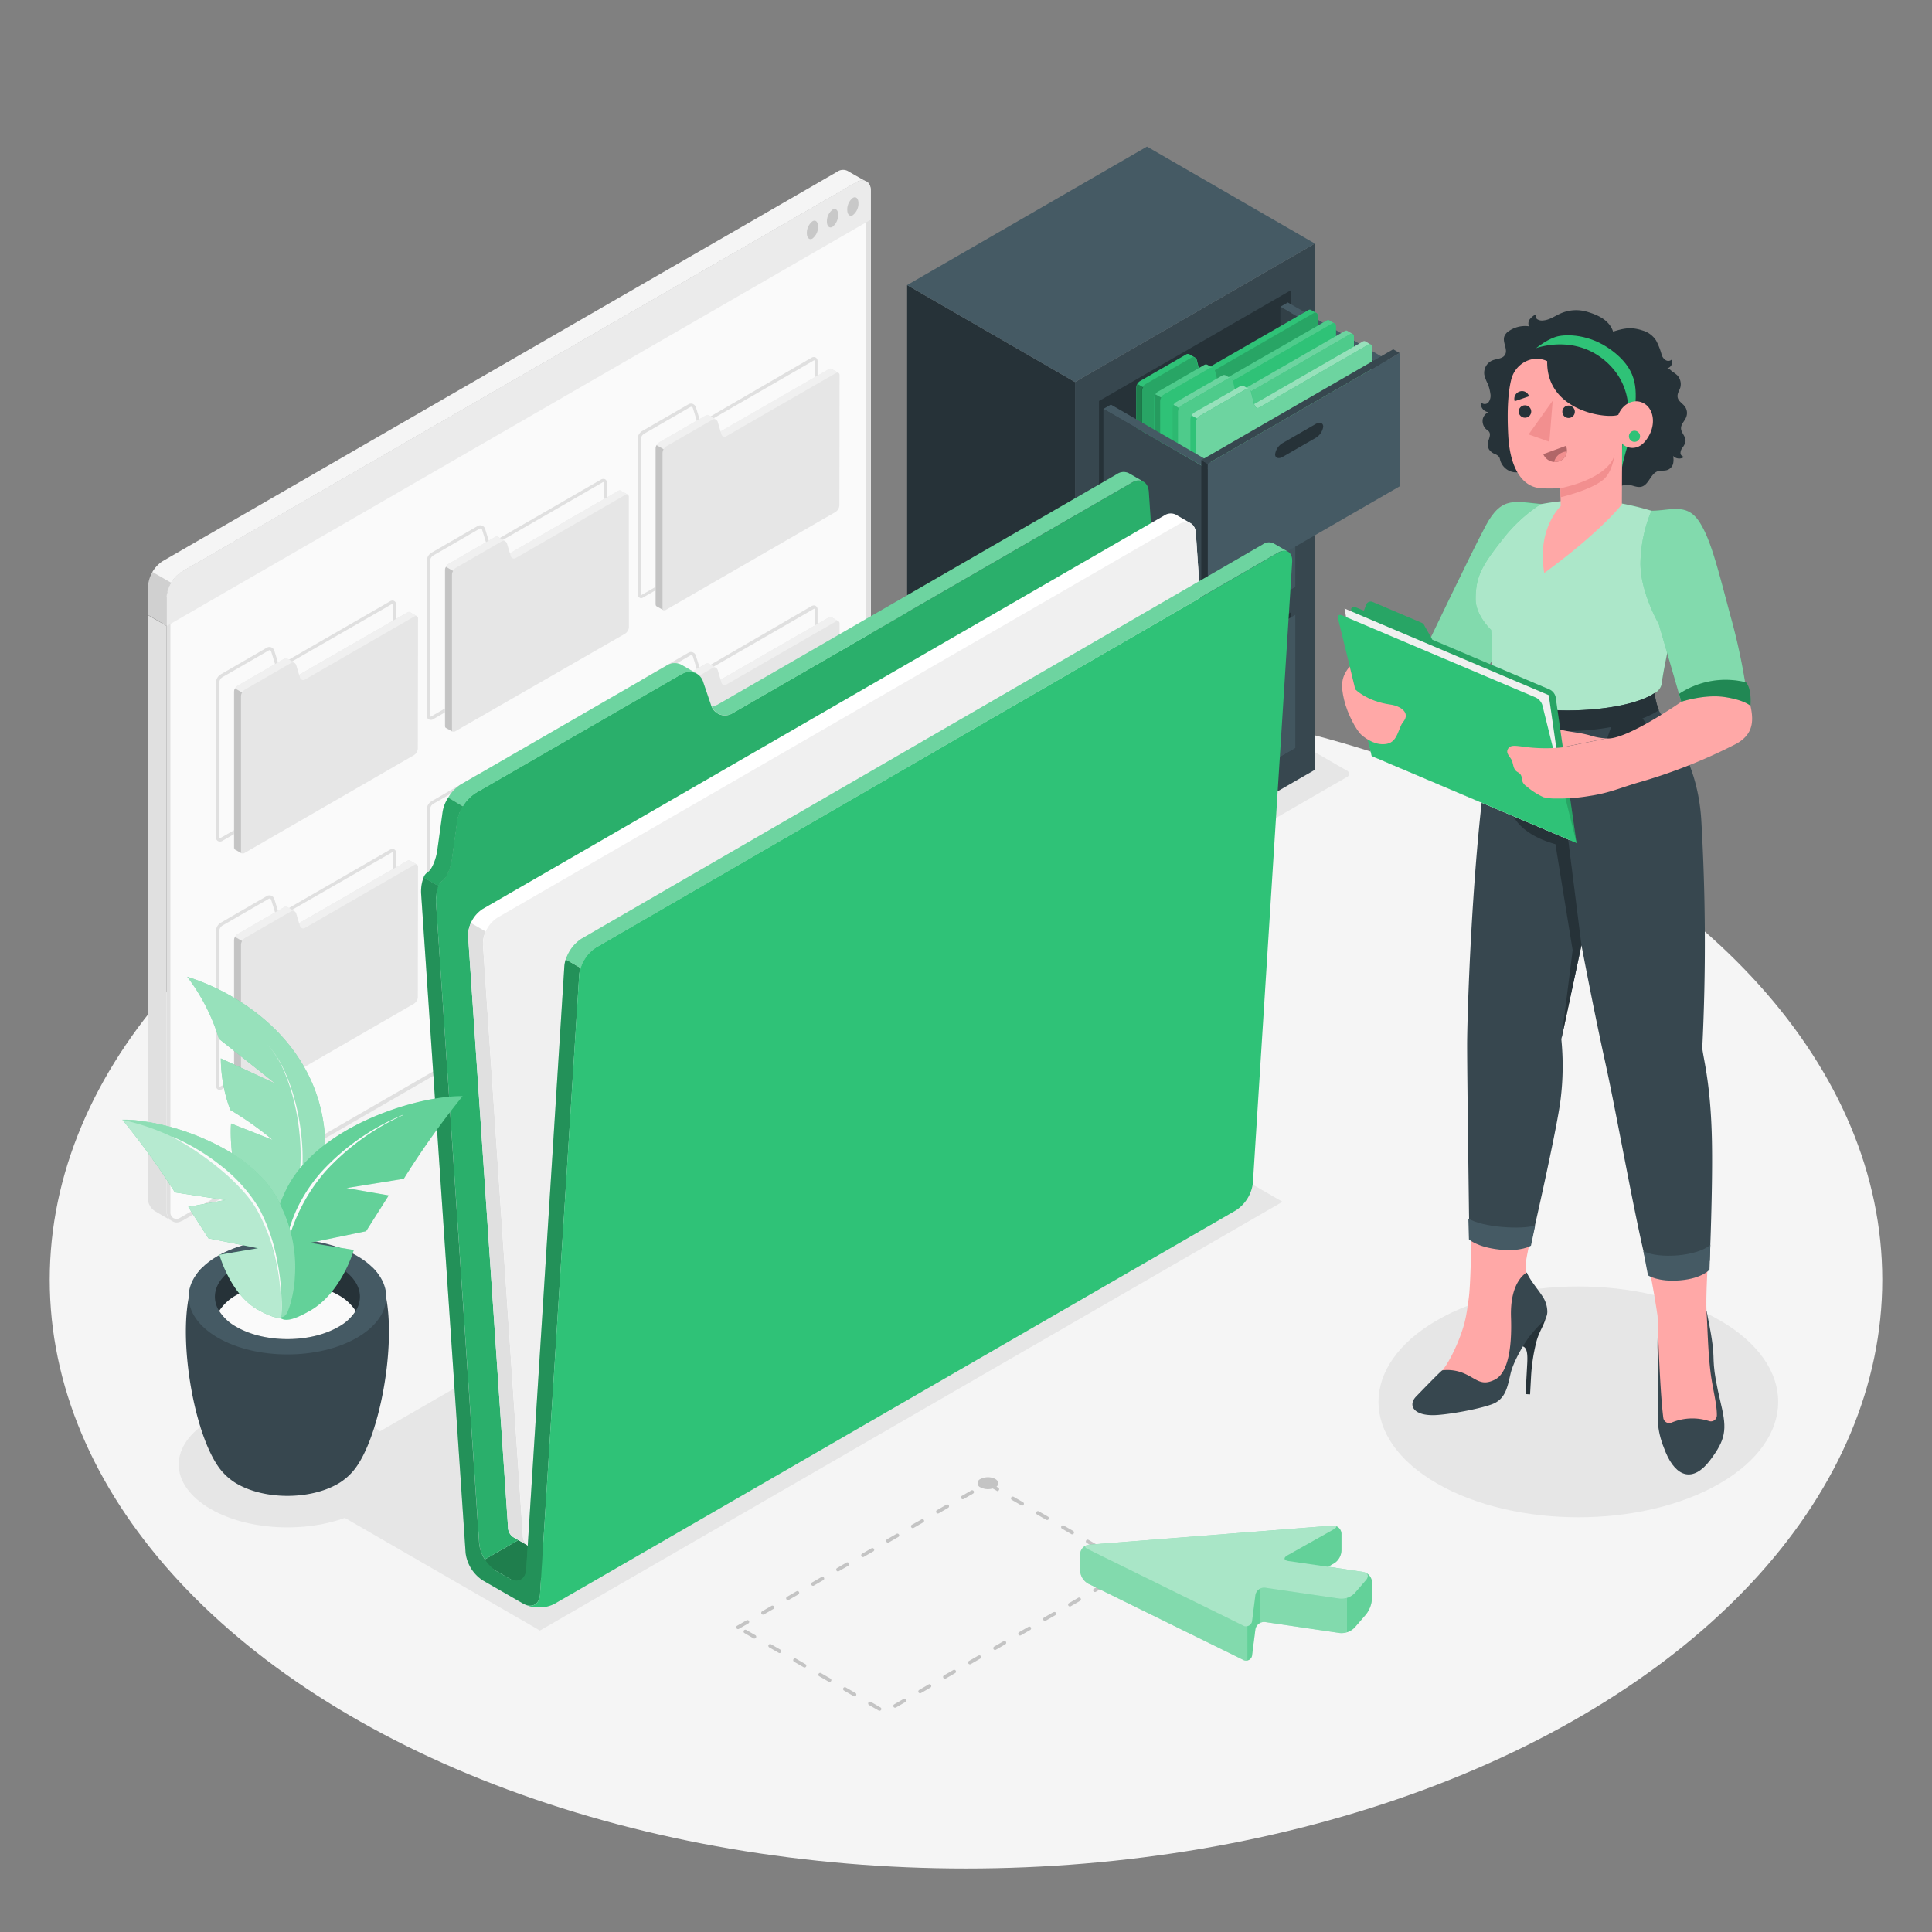 <svg xmlns="http://www.w3.org/2000/svg" viewBox="0 0 500 500"><rect x="0" y="0" width="500" height="500" fill="#808080" stroke="none"/><g id="freepik--Floor--inject-110"><ellipse id="freepik--floor--inject-110" cx="250" cy="331.2" rx="237.13" ry="152.37" style="fill:#f5f5f5"></ellipse></g><g id="freepik--Shadows--inject-110"><path id="freepik--Shadow--inject-110" d="M226.54,210.11l68.79-39.71a3.33,3.33,0,0,1,3,0l50.17,29a.92.92,0,0,1,0,1.74l-68.79,39.71a3.33,3.33,0,0,1-3,0l-50.17-29A.92.92,0,0,1,226.54,210.11Z" style="fill:#e6e6e6"></path><polygon id="freepik--shadow--inject-110" points="139.73 421.98 74.39 384.25 266.57 273.3 331.91 311.02 139.73 421.98" style="fill:#e6e6e6"></polygon><path id="freepik--shadow--inject-110" d="M54.5,367.52c-11,6.35-11,16.63,0,23s28.79,6.34,39.78,0,11-16.62,0-23S65.48,361.18,54.5,367.52Z" style="fill:#e6e6e6"></path><path id="freepik--shadow--inject-110" d="M371.9,341.69c-20.2,11.66-20.2,30.57,0,42.23s53,11.67,73.16,0,20.2-30.57,0-42.23S392.1,330,371.9,341.69Z" style="fill:#e6e6e6"></path></g><g id="freepik--Cabinet--inject-110"><g id="freepik--cabinet--inject-110"><g id="freepik--cabinet--inject-110"><polygon points="278.21 235.06 234.76 209.97 234.76 73.78 278.21 98.87 278.21 235.06" style="fill:#263238"></polygon><polygon points="278.21 98.87 340.29 63.03 340.29 199.22 278.21 235.06 278.21 98.87" style="fill:#37474f"></polygon><polygon points="340.29 63.03 278.21 98.87 234.76 73.78 296.84 37.94 340.29 63.03" style="fill:#455a64"></polygon><polygon points="284.42 187.13 334.08 158.46 334.08 192.98 335.22 193.64 285.56 222.31 284.42 221.65 284.42 187.13" style="fill:#263238"></polygon><polygon points="285.56 187.79 335.22 159.12 335.22 193.64 285.56 222.31 285.56 187.79" style="fill:#455a64"></polygon><g style="opacity:0.05"><polygon points="285.56 187.79 335.22 159.12 335.22 193.64 285.56 222.31 285.56 187.79"></polygon></g><path d="M305,182.41l8.44-4.88c1.1-.63,2-.34,2,.65a4,4,0,0,1-2,2.93L305,186c-1.1.63-2,.34-2-.65A4,4,0,0,1,305,182.41Z" style="fill:#263238"></path><polygon points="284.42 145.46 334.08 116.79 334.08 151.3 335.22 151.96 285.56 180.63 284.42 179.97 284.42 145.46" style="fill:#263238"></polygon><polygon points="285.56 146.12 335.22 117.45 335.22 151.96 285.56 180.63 285.56 146.12" style="fill:#455a64"></polygon><g style="opacity:0.05"><polygon points="285.56 146.12 335.22 117.45 335.22 151.96 285.56 180.63 285.56 146.12"></polygon></g><path d="M305,140.73l8.44-4.88c1.1-.63,2-.34,2,.65a4,4,0,0,1-2,2.94L305,144.31c-1.1.64-2,.35-2-.64A4,4,0,0,1,305,140.73Z" style="fill:#263238"></path><polygon points="284.42 103.78 334.08 75.11 334.08 109.62 284.42 138.29 284.42 103.78" style="fill:#263238"></polygon></g><g id="freepik--Drawer--inject-110"><polygon points="358.91 95.29 331.36 79.39 331.36 109.79 358.91 125.69 358.91 95.29" style="fill:#37474f"></polygon><g style="opacity:0.1"><polygon points="358.91 95.29 331.36 79.39 331.36 109.79 358.91 125.69 358.91 95.29"></polygon></g><polygon points="333.28 78.27 331.36 79.38 358.91 95.29 360.84 94.17 333.28 78.27" style="fill:#455a64"></polygon><path d="M341,81.63a.71.71,0,0,0-.26-.62l-.07,0-1.41-.81h0a.69.69,0,0,0-.68.07L310.55,96.41l-.82-3.3a.91.91,0,0,0-.4-.54h0l-1.46-.85h0a.85.85,0,0,0-.88,0l-11.94,6.89a2.15,2.15,0,0,0-1,1.69v39.81a.69.69,0,0,0,.26.62h0l1.5.87h0a.68.68,0,0,0,.66-.08l43.59-25.17a2.13,2.13,0,0,0,1-1.68Z" style="fill:#2FC277"></path><path d="M341,81.63l0,33.07a2.12,2.12,0,0,1-1,1.68l-43.7,25.23a.57.57,0,0,1-.86-.49V101.17a2,2,0,0,1,.28-1,2.11,2.11,0,0,1,.69-.73l11.94-6.89a.88.88,0,0,1,.87,0l0,0h0a.86.86,0,0,1,.4.53l.82,3.3.13.35a.85.85,0,0,0,1.3.52l28.09-16.21a.73.73,0,0,1,.64-.09l0,0h0A.68.68,0,0,1,341,81.63Z" style="fill:#2FC277"></path><path d="M341,81.63l0,33.07a2.12,2.12,0,0,1-1,1.68l-43.7,25.23a.57.57,0,0,1-.86-.49V101.17a2,2,0,0,1,.28-1,2.11,2.11,0,0,1,.69-.73l11.94-6.89a.88.88,0,0,1,.87,0l0,0h0a.86.86,0,0,1,.4.53l.82,3.3.13.35a.85.85,0,0,0,1.3.52l28.09-16.21a.73.73,0,0,1,.64-.09l0,0h0A.68.68,0,0,1,341,81.63Z" style="opacity:0.15"></path><path d="M295.88,141.64h0l-1.5-.87a.72.72,0,0,1-.27-.62V100.32a2.05,2.05,0,0,1,.29-.95l1.45.85h0a2,2,0,0,0-.28,1v40A.56.56,0,0,0,295.88,141.64Z" style="opacity:0.35"></path><path d="M345.72,84.36a.71.71,0,0,0-.26-.62l-.07,0L344,82.88h0a.69.69,0,0,0-.68.07L315.23,99.13l-.82-3.29a.91.91,0,0,0-.4-.54h0l-1.46-.85h0a.86.86,0,0,0-.89,0l-11.94,6.89a2.16,2.16,0,0,0-1,1.68v39.82a.66.66,0,0,0,.27.61h0l1.5.88h0a.74.74,0,0,0,.66-.08l43.59-25.17a2.16,2.16,0,0,0,1-1.68Z" style="fill:#2FC277"></path><path d="M314,95.29a.85.85,0,0,0-.87,0l-11.94,6.89a2,2,0,0,0-.69.72L299,102.1a1.93,1.93,0,0,1,.68-.73l11.94-6.89a.86.86,0,0,1,.89,0h0Z" style="fill:#fff;opacity:0.15"></path><path d="M345.39,83.7a.74.74,0,0,0-.64.1L316.66,100a.85.85,0,0,1-1.3-.51l-.13-.36L343.3,83a.85.85,0,0,1,.43-.13.51.51,0,0,1,.25.06h0Z" style="fill:#fff;opacity:0.15"></path><path d="M345.72,84.36l0,33.07a2.16,2.16,0,0,1-1,1.68l-43.7,25.23a.57.57,0,0,1-.86-.49V103.9a2,2,0,0,1,.28-1,2,2,0,0,1,.69-.73l11.94-6.89a.88.88,0,0,1,.87,0h0a.91.91,0,0,1,.4.54l.82,3.29.13.36a.85.85,0,0,0,1.29.52l28.1-16.21a.72.72,0,0,1,.63-.1l0,0h0A.71.71,0,0,1,345.72,84.36Z" style="fill:#2FC277"></path><path d="M300.56,144.37h0l-1.51-.87a.71.71,0,0,1-.26-.62V103.05a1.91,1.91,0,0,1,.29-1l1.45.84h0a2,2,0,0,0-.28,1v39.94A.56.56,0,0,0,300.56,144.37Z" style="opacity:0.2"></path><path d="M350.4,87.08a.66.66,0,0,0-.27-.61l-.07,0-1.4-.82h0a.68.68,0,0,0-.69.07l-28.06,16.18-.82-3.3a.91.91,0,0,0-.4-.53h0l-1.46-.85h0a.87.87,0,0,0-.89,0L304.4,104.1a2.16,2.16,0,0,0-1,1.68V145.6a.69.69,0,0,0,.26.61h0l1.51.87h0a.68.68,0,0,0,.66-.08l43.59-25.16a2.18,2.18,0,0,0,1-1.69Z" style="fill:#2FC277"></path><path d="M318.67,98a.88.88,0,0,0-.87,0l-11.94,6.89a2.11,2.11,0,0,0-.69.73l-1.45-.85a1.89,1.89,0,0,1,.68-.72l11.94-6.89a.89.89,0,0,1,.89,0h0Z" style="fill:#fff;opacity:0.3"></path><path d="M350.06,86.43a.71.71,0,0,0-.63.09l-28.1,16.21a.84.84,0,0,1-1.29-.52l-.13-.35L348,85.68a.9.9,0,0,1,.43-.14.49.49,0,0,1,.25.07h0Z" style="fill:#fff;opacity:0.3"></path><path d="M350.4,87.08l0,33.08a2.14,2.14,0,0,1-1,1.68l-43.7,25.23a.57.57,0,0,1-.85-.5V106.63a1.93,1.93,0,0,1,.28-1,2.06,2.06,0,0,1,.68-.72l11.94-6.9a.89.89,0,0,1,.88,0h0a.92.92,0,0,1,.41.54l.82,3.29.13.36a.84.84,0,0,0,1.29.51l28.1-16.21a.71.71,0,0,1,.63-.09l0,0h0A.67.67,0,0,1,350.4,87.08Z" style="fill:#2FC277"></path><path d="M350.4,87.08l0,33.08a2.14,2.14,0,0,1-1,1.68l-43.7,25.23a.57.57,0,0,1-.85-.5V106.63a1.93,1.93,0,0,1,.28-1,2.06,2.06,0,0,1,.68-.72l11.94-6.9a.89.89,0,0,1,.88,0h0a.92.92,0,0,1,.41.54l.82,3.29.13.36a.84.84,0,0,0,1.29.51l28.1-16.21a.71.71,0,0,1,.63-.09l0,0h0A.67.67,0,0,1,350.4,87.08Z" style="fill:#fff;opacity:0.15"></path><path d="M305.24,147.1l0,0-1.51-.87a.71.71,0,0,1-.26-.61V105.78a2,2,0,0,1,.29-1l1.45.85h0a2,2,0,0,0-.28,1v39.94A.56.56,0,0,0,305.24,147.1Z" style="opacity:0.05"></path><path d="M355.08,89.81a.66.66,0,0,0-.27-.61l-.07,0-1.4-.82h0a.69.69,0,0,0-.68.07l-28.06,16.19-.82-3.3a.92.92,0,0,0-.41-.54h0l-1.46-.85h0a.86.86,0,0,0-.89,0l-11.94,6.9a2.12,2.12,0,0,0-1,1.68v39.81a.71.71,0,0,0,.26.62h0l1.5.87h0a.7.7,0,0,0,.67-.08l43.58-25.17a2.14,2.14,0,0,0,1-1.68Z" style="fill:#2FC277"></path><path d="M323.34,100.74a.88.88,0,0,0-.87,0l-11.94,6.89a2.09,2.09,0,0,0-.68.73l-1.46-.85a2.11,2.11,0,0,1,.69-.73L321,99.93a.86.86,0,0,1,.89,0h0Z" style="fill:#fff;opacity:0.5"></path><path d="M354.74,89.16a.68.68,0,0,0-.63.09L326,105.46a.84.84,0,0,1-1.29-.52l-.13-.35L352.65,88.4a.85.85,0,0,1,.43-.13.49.49,0,0,1,.25.06h0Z" style="fill:#fff;opacity:0.5"></path><path d="M355.08,89.81v33.07a2.15,2.15,0,0,1-1,1.69l-43.7,25.22a.57.57,0,0,1-.86-.49v-40a1.94,1.94,0,0,1,.29-.95,2,2,0,0,1,.68-.72l11.94-6.9a.88.88,0,0,1,.87,0l0,0h0a.87.87,0,0,1,.41.53l.82,3.3.13.35a.84.84,0,0,0,1.29.52l28.1-16.21a.71.71,0,0,1,.63-.09l0,0h0A.69.69,0,0,1,355.08,89.81Z" style="fill:#2FC277"></path><path d="M355.08,89.81v33.07a2.15,2.15,0,0,1-1,1.69l-43.7,25.22a.57.57,0,0,1-.86-.49v-40a1.94,1.94,0,0,1,.29-.95,2,2,0,0,1,.68-.72l11.94-6.9a.88.88,0,0,1,.87,0l0,0h0a.87.87,0,0,1,.41.53l.82,3.3.13.35a.84.84,0,0,0,1.29.52l28.1-16.21a.71.71,0,0,1,.63-.09l0,0h0A.69.69,0,0,1,355.08,89.81Z" style="fill:#fff;opacity:0.3"></path><polygon points="313.11 121.73 285.56 105.83 285.56 136.23 313.11 152.13 313.11 121.73" style="fill:#37474f"></polygon><polygon points="287.49 104.71 285.56 105.82 313.11 121.73 315.04 120.61 287.49 104.71" style="fill:#455a64"></polygon><polygon points="312.56 120.03 362.22 91.36 362.22 125.87 312.56 154.54 312.56 120.03" style="fill:#455a64"></polygon><path d="M332,114.64l8.45-4.88c1.1-.63,2-.34,2,.65a4,4,0,0,1-2,2.94L332,118.22c-1.09.63-2,.34-2-.64A4,4,0,0,1,332,114.64Z" style="fill:#263238"></path><polygon points="312.56 120.03 310.9 119.07 310.9 153.59 312.56 154.54 312.56 120.03" style="fill:#263238"></polygon><polygon points="310.9 119.07 360.56 90.4 362.22 91.36 312.56 120.03 310.9 119.07" style="fill:#37474f"></polygon></g></g></g><g id="freepik--Window--inject-110"><g id="freepik--window--inject-110"><g id="freepik--window--inject-110"><path d="M225.3,49a1.35,1.35,0,0,0-.06-.35.11.11,0,0,0,0-.08,1.15,1.15,0,0,0-.09-.33,1.67,1.67,0,0,0-.22-.49.69.69,0,0,0-.13-.2.76.76,0,0,0-.11-.14,1.18,1.18,0,0,0-.25-.25l0,0a2.07,2.07,0,0,0-.32-.19,2.8,2.8,0,0,0-2.57.33L47,148a8.46,8.46,0,0,0-3.82,6.62V313.7A2.64,2.64,0,0,0,44.5,316a.91.91,0,0,1,.17.09l.2.11a1.17,1.17,0,0,0,.33.11,2,2,0,0,0,.49.07A2.5,2.5,0,0,0,47,316l.1,0h0l3.64-2.1,170.81-98.68a8.44,8.44,0,0,0,3.82-6.62V49.44A3.64,3.64,0,0,0,225.3,49Z" style="fill:#fafafa"></path><path d="M223.2,47.64a1.22,1.22,0,0,1,.5.11l.11.06.06,0,.07.07L224,48l0,0,0,0,.07.12a1,1,0,0,1,.11.23.64.64,0,0,0,0,.07.27.27,0,0,1,0,.11l0,.13,0,.14c0,.05,0,.1,0,.14s0,.26,0,.4V208.57a7.54,7.54,0,0,1-3.36,5.82L50.24,313.06l-3.61,2.09,0,0h0l-.1.06a1.67,1.67,0,0,1-.75.24h-.05a1.17,1.17,0,0,1-.29,0l-.11,0-.13-.07-.14-.08-.08,0a1.68,1.68,0,0,1-.88-1.49V154.63a7.56,7.56,0,0,1,3.36-5.82L222,48a2.56,2.56,0,0,1,1.23-.4m0-.92a3.43,3.43,0,0,0-1.69.51L47,148a8.46,8.46,0,0,0-3.82,6.62V313.7A2.64,2.64,0,0,0,44.5,316a.91.91,0,0,1,.17.09l.2.11a1.17,1.17,0,0,0,.33.11,2,2,0,0,0,.49.07h.05A2.51,2.51,0,0,0,47,316l.1,0h0l3.64-2.1,170.81-98.68a8.44,8.44,0,0,0,3.82-6.62V49.44a3.64,3.64,0,0,0,0-.48,1.35,1.35,0,0,0-.06-.35.11.11,0,0,0,0-.08,1.15,1.15,0,0,0-.09-.33,1.67,1.67,0,0,0-.22-.49.69.69,0,0,0-.13-.2.76.76,0,0,0-.11-.14,1.18,1.18,0,0,0-.25-.25l0,0a2.07,2.07,0,0,0-.32-.19,2.13,2.13,0,0,0-.88-.18Z" style="fill:#e0e0e0"></path><path d="M44.5,316l-.2-.11-4-2.33a4,4,0,0,1-2-3,3.43,3.43,0,0,1,0-.56V159.18L43.13,162v151.8A2.57,2.57,0,0,0,44.48,316Z" style="fill:#e0e0e0"></path><path d="M224.08,46.9a2.8,2.8,0,0,0-2.57.33L47,148a8.46,8.46,0,0,0-3.82,6.62V162l-4.88-2.86v-7.32a8.44,8.44,0,0,1,3.81-6.61L216.63,44.47a2.64,2.64,0,0,1,2.77-.22C220.09,44.66,223.26,46.48,224.08,46.9Z" style="fill:#f5f5f5"></path><path d="M225.32,49.41c0-2.41-1.72-3.39-3.82-2.17L47,148a8.45,8.45,0,0,0-3.82,6.62V162L225.32,56.87Z" style="fill:#ebebeb"></path><path d="M38.24,159.19v-7.34A7.9,7.9,0,0,1,39.41,148l4.87,2.8a7.72,7.72,0,0,0-1.15,3.8V162Z" style="opacity:0.15"></path><g style="opacity:0.15"><path d="M210.27,57.26a3.81,3.81,0,0,0-1.46,3.07c0,1.23.65,1.86,1.46,1.4a3.85,3.85,0,0,0,1.45-3.08C211.72,57.42,211.07,56.79,210.27,57.26Z"></path><path d="M215.49,54.23A3.85,3.85,0,0,0,214,57.31c0,1.23.65,1.86,1.45,1.39a3.81,3.81,0,0,0,1.45-3.07C216.94,54.4,216.29,53.77,215.49,54.23Z"></path><path d="M220.72,51.21a3.8,3.8,0,0,0-1.45,3.07c0,1.24.64,1.86,1.45,1.4a3.83,3.83,0,0,0,1.45-3.07C222.17,51.37,221.52,50.75,220.72,51.21Z"></path></g></g></g><g id="freepik--Folders--inject-110"><path d="M56.9,282.08a1,1,0,0,1-.5-.14,1,1,0,0,1-.5-.87V240.88a2.41,2.41,0,0,1,.34-1.17,2.46,2.46,0,0,1,.84-.88l12-6.94a1.27,1.27,0,0,1,1.29,0,1.4,1.4,0,0,1,.63.8l1,3.24a.48.48,0,0,0,.27.33.52.52,0,0,0,.41-.06l28.27-16.31a1.12,1.12,0,0,1,1-.11l.13.07a1.09,1.09,0,0,1,.47,1V254.5a2.59,2.59,0,0,1-1.19,2.06l-44,25.38A1,1,0,0,1,56.9,282.08Zm12.89-49.54a.51.51,0,0,0-.27.09l-12,6.93a1.76,1.76,0,0,0-.77,1.32v40.19a.16.16,0,0,0,.08.14.18.18,0,0,0,.16,0l44-25.38a1.75,1.75,0,0,0,.76-1.32V220.78a.37.37,0,0,0-.06-.25l-.06,0a.51.51,0,0,0-.22.09L73.1,236.89a1.27,1.27,0,0,1-1.92-.76l-1-3.24a.52.52,0,0,0-.22-.29A.36.36,0,0,0,69.79,232.54Z" style="fill:#e0e0e0"></path><g id="freepik--Folder--inject-110"><path d="M108.19,224.39a.66.66,0,0,0-.27-.61h0l-1.82-1.06h0a.71.71,0,0,0-.69.07l-28,16.13-.75-2.51a.93.93,0,0,0-.41-.54h0l-1.83-1.06h0a.88.88,0,0,0-.9,0l-12,6.94a2.16,2.16,0,0,0-1,1.69v40.07a.69.69,0,0,0,.27.61h0l1.82,1.05h0a.71.71,0,0,0,.66-.08l43.86-25.33a2.16,2.16,0,0,0,1-1.69Z" style="fill:#e6e6e6"></path><path d="M76.24,235.83a.9.9,0,0,0-.88,0l-12,6.94a2,2,0,0,0-.69.73l-1.83-1.06a1.87,1.87,0,0,1,.69-.73l12-6.94a.88.88,0,0,1,.9,0h0Z" style="fill:#f0f0f0"></path><path d="M107.85,223.74a.7.7,0,0,0-.64.09L78.94,240.14a.85.85,0,0,1-1.3-.52l-.22-.72,28-16.13a.85.85,0,0,1,.43-.13.49.49,0,0,1,.25.06h0Z" style="fill:#f0f0f0"></path><path d="M62.51,285.06l.1.1-1.78-1h0v0a.45.45,0,0,1-.17-.19.37.37,0,0,1,0-.11,1,1,0,0,1-.05-.32V243.32c0-.08,0-.16,0-.24s0-.08,0-.13.09-.24.14-.36l.07-.11,1.83,1.06a1.93,1.93,0,0,0-.28,1v40.06a1.09,1.09,0,0,0,0,.18.29.29,0,0,0,0,.09s0,0,0,.05a.33.33,0,0,0,0,.06A.34.34,0,0,0,62.51,285.06Z" style="opacity:0.15"></path></g><path d="M111.45,250.58a1,1,0,0,1-1-1V209.39a2.54,2.54,0,0,1,1.19-2l12-6.94a1.27,1.27,0,0,1,1.3,0,1.31,1.31,0,0,1,.62.8l1,3.24a.47.47,0,0,0,.27.32.5.5,0,0,0,.42-.05l28.27-16.31a1.09,1.09,0,0,1,1-.11l.13.06a1.11,1.11,0,0,1,.46,1V223a2.61,2.61,0,0,1-1.18,2.06l-44,25.38A1,1,0,0,1,111.45,250.58Zm12.89-49.53a.56.56,0,0,0-.27.08l-12,6.94a1.75,1.75,0,0,0-.76,1.32v40.19a.14.14,0,0,0,.08.13.15.15,0,0,0,.16,0l44-25.38a1.73,1.73,0,0,0,.77-1.32V189.29a.39.39,0,0,0-.07-.26l-.05,0a.61.61,0,0,0-.23.08L127.64,205.4a1.28,1.28,0,0,1-1.92-.76l-1-3.24a.56.56,0,0,0-.21-.3A.49.49,0,0,0,124.34,201.05Z" style="fill:#e0e0e0"></path><g id="freepik--folder--inject-110"><path d="M162.74,192.9a.72.72,0,0,0-.27-.62h0l0,0-1.82-1h0a.66.66,0,0,0-.68.07l-28,16.13-.76-2.52a.91.91,0,0,0-.4-.54h0L129,203.29h0a.86.86,0,0,0-.89,0l-12,6.93a2.17,2.17,0,0,0-1,1.7V252a.71.71,0,0,0,.26.62h0l1.82,1h0a.7.7,0,0,0,.67-.08l43.86-25.32a2.16,2.16,0,0,0,1-1.69Z" style="fill:#e6e6e6"></path><path d="M130.79,204.34a.87.87,0,0,0-.88,0l-12,6.93a2.11,2.11,0,0,0-.69.73L115.37,211a2.11,2.11,0,0,1,.69-.73l12-6.93a.86.86,0,0,1,.89,0h0Z" style="fill:#f0f0f0"></path><path d="M162.4,192.24a.74.74,0,0,0-.64.1l-28.27,16.31a.86.86,0,0,1-1.31-.52l-.21-.72,28-16.13a.85.85,0,0,1,.43-.13.51.51,0,0,1,.25.06h0Z" style="fill:#f0f0f0"></path><path d="M117.06,253.56a.48.48,0,0,0,.09.11l-1.77-1h0a.53.53,0,0,1-.17-.19s0-.07,0-.11a1,1,0,0,1,0-.32V211.83c0-.08,0-.16,0-.25l0-.12a2.75,2.75,0,0,1,.15-.36l.06-.12,1.84,1.06a2,2,0,0,0-.29,1v40.06c0,.06,0,.12,0,.17s0,.07,0,.1l0,0s0,0,0,.06A.41.41,0,0,0,117.06,253.56Z" style="opacity:0.15"></path></g><path d="M166,219.09a1,1,0,0,1-.5-.14,1,1,0,0,1-.5-.87V177.9a2.38,2.38,0,0,1,.34-1.17,2.58,2.58,0,0,1,.84-.89l12-6.93a1.25,1.25,0,0,1,1.29,0,1.3,1.3,0,0,1,.63.8l1,3.23a.49.49,0,0,0,.27.33.47.47,0,0,0,.41,0L210,156.87a1.14,1.14,0,0,1,1-.12l.13.07a1.12,1.12,0,0,1,.46,1v33.72a2.58,2.58,0,0,1-1.19,2L166.5,219A1,1,0,0,1,166,219.09Zm12.9-49.53a.56.56,0,0,0-.27.08l-12,6.94a1.66,1.66,0,0,0-.54.57,1.6,1.6,0,0,0-.22.75v40.18a.16.16,0,0,0,.07.14.15.15,0,0,0,.16,0l44-25.38a1.73,1.73,0,0,0,.76-1.32V157.8a.39.39,0,0,0-.06-.26l-.05,0a.89.89,0,0,0-.23.09l-28.27,16.31a1.28,1.28,0,0,1-1.92-.76l-1-3.24a.5.5,0,0,0-.22-.3A.45.45,0,0,0,178.89,169.56Z" style="fill:#e0e0e0"></path><g id="freepik--folder--inject-110"><path d="M217.28,161.41a.69.69,0,0,0-.27-.62h0l-1.82-1.05h0a.68.68,0,0,0-.69.07l-28,16.12-.75-2.51a.92.92,0,0,0-.41-.54h0l-1.84-1.06h0a.87.87,0,0,0-.89,0l-12,6.93a2.16,2.16,0,0,0-1,1.69v40.07a.72.72,0,0,0,.27.62h0l1.82,1h0a.68.68,0,0,0,.66-.08l43.87-25.32a2.18,2.18,0,0,0,1-1.69Z" style="fill:#e6e6e6"></path><path d="M185.33,172.85a.85.85,0,0,0-.87,0l-12,6.93a2.21,2.21,0,0,0-.69.73l-1.83-1.06a2,2,0,0,1,.69-.73l12-6.93a.91.91,0,0,1,.9,0h0Z" style="fill:#f0f0f0"></path><path d="M216.94,160.75a.74.74,0,0,0-.64.1L188,177.15a.84.84,0,0,1-1.3-.51l-.22-.73,28-16.12a.9.9,0,0,1,.44-.14.52.52,0,0,1,.25.07h0Z" style="fill:#f0f0f0"></path><path d="M171.6,222.07l.1.11-1.78-1h0a.63.63,0,0,1-.17-.19.25.25,0,0,1,0-.11.8.8,0,0,1-.05-.32V180.45a.41.41,0,0,1,0-.11,1.87,1.87,0,0,1,0-.25l0-.12a2.75,2.75,0,0,1,.15-.36l.06-.12,1.83,1.06a2,2,0,0,0-.28,1v40.07a.91.91,0,0,0,0,.17s0,.06,0,.1v.05l0,.06A.39.39,0,0,0,171.6,222.07Z" style="opacity:0.15"></path></g></g><g id="freepik--folders--inject-110"><path d="M56.9,217.79a1,1,0,0,1-.5-.13,1,1,0,0,1-.5-.87V176.6a2.41,2.41,0,0,1,.34-1.17,2.46,2.46,0,0,1,.84-.88l12-6.94a1.27,1.27,0,0,1,1.29,0,1.4,1.4,0,0,1,.63.8l1,3.24a.48.48,0,0,0,.27.33.48.48,0,0,0,.41-.06l28.27-16.31a1.1,1.1,0,0,1,1-.11l.12.07a1.09,1.09,0,0,1,.47,1v33.72a2.59,2.59,0,0,1-1.19,2.06l-44,25.38A1,1,0,0,1,56.9,217.79Zm12.89-49.53a.54.54,0,0,0-.27.09l-12,6.93a1.76,1.76,0,0,0-.77,1.32v40.19a.13.13,0,0,0,.08.13.15.15,0,0,0,.16,0l44-25.38a1.75,1.75,0,0,0,.76-1.32V156.5a.4.4,0,0,0-.06-.25l-.06,0a.56.56,0,0,0-.23.09L73.1,172.61a1.27,1.27,0,0,1-1.92-.76l-1-3.24a.48.48,0,0,0-.22-.29A.36.36,0,0,0,69.79,168.26Z" style="fill:#e0e0e0"></path><g id="freepik--folder--inject-110"><path d="M108.19,160.11a.66.66,0,0,0-.27-.61h0l-1.82-1.06h0a.71.71,0,0,0-.69.07l-28,16.13-.75-2.51a.93.93,0,0,0-.41-.54h0l-1.83-1.06h0a.88.88,0,0,0-.9,0l-12,6.94a2.16,2.16,0,0,0-1,1.69v40.07a.69.69,0,0,0,.27.61h0l1.82,1h0a.71.71,0,0,0,.66-.08l43.86-25.33a2.16,2.16,0,0,0,1-1.69Z" style="fill:#e6e6e6"></path><path d="M76.24,171.55a.9.9,0,0,0-.88,0l-12,6.94a2,2,0,0,0-.69.73l-1.83-1.06a1.87,1.87,0,0,1,.69-.73l12-6.94a.88.88,0,0,1,.9,0h0Z" style="fill:#f0f0f0"></path><path d="M107.85,159.46a.7.7,0,0,0-.64.09L78.94,175.86a.85.85,0,0,1-1.3-.52l-.22-.72,28-16.13a.85.85,0,0,1,.43-.13.49.49,0,0,1,.25.06h0Z" style="fill:#f0f0f0"></path><path d="M62.51,220.78l.1.1-1.78-1h0v0a.45.45,0,0,1-.17-.19.37.37,0,0,1,0-.11,1,1,0,0,1-.05-.32V179c0-.08,0-.16,0-.24s0-.08,0-.13.09-.24.14-.36l.07-.11,1.83,1.06a1.93,1.93,0,0,0-.28,1v40.06a1.09,1.09,0,0,0,0,.18.29.29,0,0,0,0,.09s0,0,0,0a.33.33,0,0,0,0,.06A.34.34,0,0,0,62.51,220.78Z" style="opacity:0.15"></path></g><path d="M111.45,186.3a1,1,0,0,1-1-1V145.11a2.54,2.54,0,0,1,1.19-2.05l12-6.94a1.29,1.29,0,0,1,1.3,0,1.31,1.31,0,0,1,.62.8l1,3.24a.47.47,0,0,0,.27.32.5.5,0,0,0,.42-.05l28.27-16.31a1.12,1.12,0,0,1,1-.12l.13.07a1.11,1.11,0,0,1,.46,1v33.72a2.61,2.61,0,0,1-1.18,2.06l-44,25.38A1,1,0,0,1,111.45,186.3Zm12.89-49.53a.56.56,0,0,0-.27.08l-12,6.94a1.75,1.75,0,0,0-.76,1.32v40.18a.16.16,0,0,0,.24.14l44-25.38a1.73,1.73,0,0,0,.77-1.32V125a.39.39,0,0,0-.07-.26l-.05,0a.61.61,0,0,0-.23.08l-28.27,16.31a1.28,1.28,0,0,1-1.92-.76l-1-3.24a.49.49,0,0,0-.21-.3A.49.49,0,0,0,124.34,136.77Z" style="fill:#e0e0e0"></path><g id="freepik--folder--inject-110"><path d="M162.74,128.62a.72.72,0,0,0-.27-.62h0l0,0-1.82-1h0a.66.66,0,0,0-.68.07l-28,16.13-.76-2.52a.91.91,0,0,0-.4-.54h0L129,139h0a.86.86,0,0,0-.89,0l-12,6.93a2.17,2.17,0,0,0-1,1.7v40.06a.71.71,0,0,0,.26.62h0l1.82,1h0a.7.7,0,0,0,.67-.08L161.76,164a2.16,2.16,0,0,0,1-1.69Z" style="fill:#e6e6e6"></path><path d="M130.79,140.06a.87.87,0,0,0-.88,0l-12,6.93a2.11,2.11,0,0,0-.69.73l-1.84-1.06a2.11,2.11,0,0,1,.69-.73l12-6.93a.86.86,0,0,1,.89,0h0Z" style="fill:#f0f0f0"></path><path d="M162.4,128a.74.74,0,0,0-.64.1l-28.27,16.31a.86.86,0,0,1-1.31-.52l-.21-.72,28-16.13a.85.85,0,0,1,.43-.13.51.51,0,0,1,.25.06h0Z" style="fill:#f0f0f0"></path><path d="M117.06,189.28a.48.48,0,0,0,.09.11l-1.77-1h0a.53.53,0,0,1-.17-.19s0-.07,0-.11a1,1,0,0,1,0-.32V147.55c0-.08,0-.16,0-.25l0-.12a2.75,2.75,0,0,1,.15-.36l.06-.12,1.84,1.06a2,2,0,0,0-.29,1v40.06c0,.06,0,.12,0,.17s0,.07,0,.1l0,.05s0,0,0,.06A.41.41,0,0,0,117.06,189.28Z" style="opacity:0.15"></path></g><path d="M166,154.81a1,1,0,0,1-.5-.14,1,1,0,0,1-.5-.87V113.62a2.38,2.38,0,0,1,.34-1.17,2.58,2.58,0,0,1,.84-.89l12-6.93a1.25,1.25,0,0,1,1.29,0,1.3,1.3,0,0,1,.63.8l1,3.23a.49.49,0,0,0,.27.33.47.47,0,0,0,.41,0L210,92.59a1.14,1.14,0,0,1,1-.12l.13.07a1.12,1.12,0,0,1,.46,1v33.72a2.58,2.58,0,0,1-1.19,2l-44,25.38A1,1,0,0,1,166,154.81Zm12.9-49.53a.56.56,0,0,0-.27.08l-12,6.94a1.66,1.66,0,0,0-.54.57,1.6,1.6,0,0,0-.22.75V153.8a.16.16,0,0,0,.07.14.15.15,0,0,0,.16,0l44-25.38a1.73,1.73,0,0,0,.76-1.32V93.52a.41.41,0,0,0-.06-.26l-.05,0a.43.43,0,0,0-.23.08l-28.27,16.31a1.28,1.28,0,0,1-1.92-.76l-1-3.24a.5.5,0,0,0-.22-.3A.45.45,0,0,0,178.89,105.28Z" style="fill:#e0e0e0"></path><g id="freepik--folder--inject-110"><path d="M217.28,97.13a.69.69,0,0,0-.27-.62h0l-1.82-1h0a.68.68,0,0,0-.69.07l-28,16.12-.75-2.51a.92.92,0,0,0-.41-.54h0l-1.84-1.06h0a.87.87,0,0,0-.89,0l-12,6.93a2.16,2.16,0,0,0-1,1.69v40.07a.72.72,0,0,0,.27.62h0l1.82,1h0a.68.68,0,0,0,.66-.08l43.87-25.32a2.18,2.18,0,0,0,1-1.69Z" style="fill:#e6e6e6"></path><path d="M185.33,108.57a.85.85,0,0,0-.87,0l-12,6.93a2.21,2.21,0,0,0-.69.73l-1.83-1.06a2,2,0,0,1,.69-.73l12-6.93a.91.91,0,0,1,.9,0h0Z" style="fill:#f0f0f0"></path><path d="M216.94,96.47a.74.74,0,0,0-.64.1L188,112.87a.84.84,0,0,1-1.3-.51l-.22-.73,28-16.12a.9.9,0,0,1,.44-.14.52.52,0,0,1,.25.07h0Z" style="fill:#f0f0f0"></path><path d="M171.6,157.79l.1.11-1.78-1h0a.63.63,0,0,1-.17-.19.25.25,0,0,1,0-.11.8.8,0,0,1-.05-.32V116.17a.41.41,0,0,1,0-.11,1.87,1.87,0,0,1,0-.25l0-.12a2.75,2.75,0,0,1,.15-.36l.06-.12,1.83,1.06a2,2,0,0,0-.28,1V157.3a.91.91,0,0,0,0,.17s0,.06,0,.1a.43.43,0,0,1,0,.05l0,.06A.39.39,0,0,0,171.6,157.79Z" style="opacity:0.15"></path></g></g></g><g id="freepik--folder--inject-110"><g id="freepik--folder--inject-110"><polygon points="135.89 410.88 124.36 404.23 308.85 297.71 320.38 304.37 135.89 410.88" style="fill:#2FC277"></polygon><polygon points="135.89 410.88 124.36 404.23 308.85 297.71 320.38 304.37 135.89 410.88" style="opacity:0.35"></polygon><path d="M308.53,293a8.28,8.28,0,0,1-3.77,7.08L140.9,394.67l-4.14,2.39-11.28,6.51a9.42,9.42,0,0,1-1.45-4.06l-11.18-165.7a11.72,11.72,0,0,1,0-1.45c0-.13,0-.27,0-.39l0-.35c0-.11,0-.22,0-.31a3.91,3.91,0,0,1,.07-.39,7.54,7.54,0,0,1,.17-.75l.06-.22c0-.09.05-.18.08-.26s.13-.33.15-.4a2.71,2.71,0,0,1,1-1.31c1.07-.62,2.21-3.21,2.57-5.8l1.38-9.93a10.93,10.93,0,0,1,4.75-7.05l53.31-30.77a3.72,3.72,0,0,1,5.61,2.11l2,5.89a3.73,3.73,0,0,0,5.62,2.12l103.27-59.61c2.26-1.32,4.24-.26,4.42,2.34Z" style="fill:#2FC277"></path><path d="M308.53,293a8.28,8.28,0,0,1-3.77,7.08L140.9,394.67l-4.14,2.39-11.28,6.51a9.42,9.42,0,0,1-1.45-4.06l-11.18-165.7a11.72,11.72,0,0,1,0-1.45c0-.13,0-.27,0-.39l0-.35c0-.11,0-.22,0-.31a3.91,3.91,0,0,1,.07-.39,7.54,7.54,0,0,1,.17-.75l.06-.22c0-.09.05-.18.08-.26s.13-.33.15-.4a2.71,2.71,0,0,1,1-1.31c1.07-.62,2.21-3.21,2.57-5.8l1.38-9.93a10.93,10.93,0,0,1,4.75-7.05l53.31-30.77a3.72,3.72,0,0,1,5.61,2.11l2,5.89a3.73,3.73,0,0,0,5.62,2.12l103.27-59.61c2.26-1.32,4.24-.26,4.42,2.34Z" style="opacity:0.1"></path><path d="M295.87,124.62a2.79,2.79,0,0,0-2.41,0l-.27.12-.26.15L189.66,184.55a3.94,3.94,0,0,1-.87.39l-.37.11-.12,0a3.65,3.65,0,0,1-4.06-2.2,4.43,4.43,0,0,0,1.57-.53l103.28-59.63a3,3,0,0,1,3-.25C292.53,122.68,295.32,124.3,295.87,124.62Z" style="fill:#2FC277"></path><path d="M295.87,124.62a2.79,2.79,0,0,0-2.41,0l-.27.12-.26.15L189.66,184.55a3.94,3.94,0,0,1-.87.39l-.37.11-.12,0a3.65,3.65,0,0,1-4.06-2.2,4.43,4.43,0,0,0,1.57-.53l103.28-59.63a3,3,0,0,1,3-.25C292.53,122.68,295.32,124.3,295.87,124.62Z" style="fill:#fff;opacity:0.3"></path><path d="M176.45,172.1a3.76,3.76,0,0,0-3.84.11L119.3,203a10.1,10.1,0,0,0-3.31,3.43l3.84,2.22a10.31,10.31,0,0,1,3.32-3.43l53.31-30.77a.2.2,0,0,1,.08,0,3.74,3.74,0,0,1,3.78-.07C180.1,174.19,177.06,172.46,176.45,172.1Z" style="fill:#2FC277"></path><path d="M176.45,172.1a3.76,3.76,0,0,0-3.84.11L119.3,203a10.1,10.1,0,0,0-3.31,3.43l3.84,2.22a10.31,10.31,0,0,1,3.32-3.43l53.31-30.77a.2.2,0,0,1,.08,0,3.74,3.74,0,0,1,3.78-.07C180.1,174.19,177.06,172.46,176.45,172.1Z" style="fill:#fff;opacity:0.3"></path><path d="M114.56,210,113.18,220c-.36,2.59-1.51,5.19-2.57,5.79a2.73,2.73,0,0,0-1,1.32l3.84,2.22s.14-.28.18-.38l.12-.2a1.94,1.94,0,0,1,.68-.73c1.07-.62,2.21-3.21,2.57-5.8l1.38-9.93a9.84,9.84,0,0,1,1.43-3.62L116,206.41A9.72,9.72,0,0,0,114.56,210Z" style="fill:#2FC277"></path><path d="M114.56,210,113.18,220c-.36,2.59-1.51,5.19-2.57,5.79a2.73,2.73,0,0,0-1,1.32l3.84,2.22s.14-.28.18-.38l.12-.2a1.94,1.94,0,0,1,.68-.73c1.07-.62,2.21-3.21,2.57-5.8l1.38-9.93a9.84,9.84,0,0,1,1.43-3.62L116,206.41A9.72,9.72,0,0,0,114.56,210Z" style="opacity:0.15"></path><path d="M309.49,138a3.06,3.06,0,0,0-1.37-2.61l-3.84-2.22a3,3,0,0,0-3,.25L124.93,235.24a8.33,8.33,0,0,0-3.78,7.09l10.32,152.88a3.08,3.08,0,0,0,1.35,2.6l3.86,2.23a3,3,0,0,0,3-.25L316,298a8.3,8.3,0,0,0,3.78-7.09Z" style="fill:#fff"></path><path d="M136.68,400l-3.86-2.23a3.1,3.1,0,0,1-1.35-2.6L121.15,242.33a7.4,7.4,0,0,1,.72-3.47l3.83,2.22a7.31,7.31,0,0,0-.7,3.46l10.31,152.89A3.06,3.06,0,0,0,136.68,400Z" style="fill:#e0e0e0"></path><path d="M128.78,237.46,305.07,135.67c2.27-1.3,4.24-.25,4.42,2.36l10.32,152.88A8.3,8.3,0,0,1,316,298L139.73,399.79c-2.26,1.3-4.24.25-4.41-2.36L125,244.54A8.27,8.27,0,0,1,128.78,237.46Z" style="fill:#f0f0f0"></path><path d="M146.05,250.07l-9.86,156.09c-.17,2.61-2.14,3.66-4.4,2.36l-3.34-1.93A9.9,9.9,0,0,1,124,399.5L112.85,233.8a10.43,10.43,0,0,1,.63-4.51l-3.85-2.22a10.46,10.46,0,0,0-.62,4.52L120.5,401.9a10,10,0,0,0,4.42,7.09l10.44,6c2.27,1.3,4.23.25,4.4-2.36L149.9,252.29a7.19,7.19,0,0,1,.35-1.78l-3.84-2.21A7.23,7.23,0,0,0,146.05,250.07Z" style="fill:#2FC277"></path><path d="M146.05,250.07l-9.86,156.09c-.17,2.61-2.14,3.66-4.4,2.36l-3.34-1.93A9.9,9.9,0,0,1,124,399.5L112.85,233.8a10.43,10.43,0,0,1,.63-4.51l-3.85-2.22a10.46,10.46,0,0,0-.62,4.52L120.5,401.9a10,10,0,0,0,4.42,7.09l10.44,6c2.27,1.3,4.23.25,4.4-2.36L149.9,252.29a7.19,7.19,0,0,1,.35-1.78l-3.84-2.21A7.23,7.23,0,0,0,146.05,250.07Z" style="opacity:0.25"></path><path d="M333.24,142.73a2.86,2.86,0,0,0-2.62.38l-.05,0L154.29,245.19a10,10,0,0,0-4,5.33l-3.85-2.22a10.07,10.07,0,0,1,4-5.33L326.77,140.91a2.77,2.77,0,0,1,2.77-.32Z" style="fill:#2FC277"></path><path d="M333.24,142.73a2.86,2.86,0,0,0-2.62.38l-.05,0L154.29,245.19a10,10,0,0,0-4,5.33l-3.85-2.22a10.07,10.07,0,0,1,4-5.33L326.77,140.91a2.77,2.77,0,0,1,2.77-.32Z" style="fill:#fff;opacity:0.3"></path><path d="M154.29,245.19a9.92,9.92,0,0,0-4.4,7.1L139.75,412.73c-.18,2.37-1.87,3.42-3.9,2.53a8.6,8.6,0,0,0,3.69.74,8.38,8.38,0,0,0,4-.95L319.86,313.23a9.85,9.85,0,0,0,4.39-7.09l10.16-160.66c.16-2.61-1.53-3.67-3.79-2.36Z" style="fill:#2FC277"></path></g></g><g id="freepik--Plant--inject-110"><g id="freepik--Pot--inject-110"><g id="freepik--pot--inject-110"><g id="freepik--pot--inject-110"><path d="M57.91,381.29c-8.82-9.1-14-46.12-5.4-53.33H96.26c8.6,7.21,3.42,44.22-5.39,53.32l-.24.25-.3.3c-.25.24-.51.48-.8.71l-.21.17-.66.51c-.38.27-.76.52-1.14.74-7.25,4.23-19,4.23-26.26,0h0a11.29,11.29,0,0,1-1.15-.75c-.22-.15-.42-.31-.62-.47l-.26-.21a10.21,10.21,0,0,1-.77-.69l-.35-.34Z" style="fill:#37474f"></path><path d="M92.46,325.05c10,5.83,10,15.28,0,21.11s-26.17,5.82-36.15,0-10-15.28,0-21.11S82.48,319.22,92.46,325.05Z" style="fill:#455a64"></path><path d="M87.66,327.85c7.33,4.28,7.33,11.22,0,15.5s-19.22,4.28-26.55,0-7.33-11.22,0-15.5S80.33,323.57,87.66,327.85Z" style="fill:#263238"></path><path d="M61.11,335.21c7.33-4.28,19.22-4.28,26.55,0a12.2,12.2,0,0,1,4.39,4.07,12.12,12.12,0,0,1-4.39,4.07c-7.33,4.28-19.22,4.28-26.55,0a12.28,12.28,0,0,1-4.39-4.07A12.37,12.37,0,0,1,61.11,335.21Z" style="fill:#fafafa"></path></g></g><g id="freepik--Plants--inject-110"><path d="M56.67,268.86l14.57,11.55-14.09-6.5a38.9,38.9,0,0,0,2.45,13.34,86.32,86.32,0,0,1,11,7.78l-10.8-4.27s-.73,7.12,2.23,18c.77,2.85,4,8.27,6,12.33a46.37,46.37,0,0,0,3.14,5.42l.22.33c2.47-1.41,5-2.79,7.69-4.11,1.74-3.65,4-12.67,4.82-20.05,3.11-28.27-18.26-44.47-35.45-49.9A51.16,51.16,0,0,1,56.67,268.86Z" style="fill:#2FC277"></path><path d="M56.67,268.86l14.57,11.55-14.09-6.5a38.9,38.9,0,0,0,2.45,13.34,86.32,86.32,0,0,1,11,7.78l-10.8-4.27s-.73,7.12,2.23,18c.77,2.85,4,8.27,6,12.33a46.37,46.37,0,0,0,3.14,5.42l.22.33c2.47-1.41,5-2.79,7.69-4.11,1.74-3.65,4-12.67,4.82-20.05,3.11-28.27-18.26-44.47-35.45-49.9A51.16,51.16,0,0,1,56.67,268.86Z" style="fill:#fff;opacity:0.5"></path><path d="M68.85,270c3,3,4.71,6.93,6.05,10.86a57.52,57.52,0,0,1,2.58,12.23,52.89,52.89,0,0,1-3.08,24.54h0a.41.41,0,1,0,.76.3h0a53.49,53.49,0,0,0,2.73-24.88,57.59,57.59,0,0,0-2.8-12.25C73.69,276.91,71.87,273,68.85,270Z" style="fill:#fafafa"></path><path d="M119.72,283.68l0,0a216.88,216.88,0,0,0-15.22,21.39L89.7,307.47l10.9,1.9-5.86,9.27-14.54,3,11.36,1.85s-3.16,11.08-11.29,15.7c-4.48,2.55-6.68,2.94-8,1.66-.94-.89-1.16-6.21-1.94-11s-.85-12.46,3.63-21.76a29.07,29.07,0,0,1,4.65-6.85C89.34,289.31,109.67,283.54,119.72,283.68Z" style="fill:#2FC277"></path><path d="M119.72,283.68l0,0a216.88,216.88,0,0,0-15.22,21.39L89.7,307.47l10.9,1.9-5.86,9.27-14.54,3,11.36,1.85s-3.16,11.08-11.29,15.7c-4.48,2.55-6.68,2.94-8,1.66-.94-.89-1.16-6.21-1.94-11s-.85-12.46,3.63-21.76a29.07,29.07,0,0,1,4.65-6.85C89.34,289.31,109.67,283.54,119.72,283.68Z" style="fill:#fff;opacity:0.25"></path><path d="M104.26,288.52a60,60,0,0,0-20.56,14.2,40.25,40.25,0,0,0-7,10.45,38.44,38.44,0,0,0-3.22,12.14,0,0,0,0,0,.09,0,49.32,49.32,0,0,1,3.87-11.8,45.24,45.24,0,0,1,6.79-10.37,61.51,61.51,0,0,1,20.1-14.56,0,0,0,1,0,0-.07Z" style="fill:#fafafa"></path><path d="M31.67,289.79h0a29,29,0,0,1,3.71.17,59.18,59.18,0,0,1,14.23,3.46c1.7.63,3.4,1.35,5.08,2.15q1.26.6,2.49,1.26a41.36,41.36,0,0,1,10.9,8.24,26.13,26.13,0,0,1,3.75,5.28c.13.24.27.48.4.73h0c.32.65.6,1.29.87,1.92a35.54,35.54,0,0,1,3.21,17.5c-.15,4.24-1.6,9.09-2.42,9.89a2.51,2.51,0,0,1-.37.27c-1.21.77-3.13.32-6.73-1.69-7.2-4-10-14.23-10-14.23l10-1.7-12.85-2.57-5.22-8.14,9.61-1.75-13.06-2A193.74,193.74,0,0,0,31.69,289.8Z" style="fill:#2FC277"></path><path d="M31.67,289.79h0a29,29,0,0,1,3.71.17,59.18,59.18,0,0,1,14.23,3.46c1.7.63,3.4,1.35,5.08,2.15q1.26.6,2.49,1.26a41.36,41.36,0,0,1,10.9,8.24,26.13,26.13,0,0,1,3.75,5.28c.13.24.27.48.4.73h0c.32.65.6,1.29.87,1.92a35.54,35.54,0,0,1,3.21,17.5c-.15,4.24-1.6,9.09-2.42,9.89a2.51,2.51,0,0,1-.37.27c-1.21.77-3.13.32-6.73-1.69-7.2-4-10-14.23-10-14.23l10-1.7-12.85-2.57-5.22-8.14,9.61-1.75-13.06-2A193.74,193.74,0,0,0,31.69,289.8Z" style="fill:#fff;opacity:0.65"></path><path d="M35.38,290a59.18,59.18,0,0,1,14.23,3.46c1.7.63,3.4,1.35,5.08,2.15q1.26.6,2.49,1.26a41.36,41.36,0,0,1,10.9,8.24,26.13,26.13,0,0,1,3.75,5.28c.13.24.27.48.4.73h0c.32.65.6,1.29.87,1.92a35.54,35.54,0,0,1,3.21,17.5c-.15,4.24-1.6,9.09-2.42,9.89a2.51,2.51,0,0,1-.37.27,2.08,2.08,0,0,1-.79.29c.88-6.57-2.35-23.25-7.25-30.11-5.09-7.13-17.18-17.48-33.79-21.05h0A28.45,28.45,0,0,1,35.38,290Z" style="fill:#2FC277;opacity:0.3"></path><path d="M72.77,341a56.35,56.35,0,0,0-1-14.54A46.86,46.86,0,0,0,67,312.63a40.69,40.69,0,0,0-9.77-10.9,54.05,54.05,0,0,0-12.52-7.51,0,0,0,0,0-.06,0,0,0,0,0,0,0,.05,72.19,72.19,0,0,1,12,8.07A53.6,53.6,0,0,1,62,307.29,31,31,0,0,1,66.43,313a46.33,46.33,0,0,1,5,13.54A56.17,56.17,0,0,1,72.69,341s0,0,0,0S72.77,341,72.77,341Z" style="fill:#fafafa"></path></g></g></g><g id="freepik--Character--inject-110"><g id="freepik--character--inject-110"><g id="freepik--Top--inject-110"><path d="M399.89,130.53c-7.17-.57-11.11-2.55-15.41,5.56-4.43,8.36-13.81,28.21-16.86,34.38.68,3.72,9.24,8.41,13.16,7.32s15.81-27.69,15.81-27.69Z" style="fill:#2FC277"></path><path d="M399.89,130.53c-7.69-.54-11.11-2.55-15.41,5.56-4.43,8.36-13.81,28.21-16.86,34.38.68,3.72,9.24,8.41,13.16,7.32s15.81-27.69,15.81-27.69Z" style="fill:#fff;opacity:0.4"></path><path d="M427.81,132.31a72.52,72.52,0,0,0-13.7-2.82,62,62,0,0,0-15.39,1,40,40,0,0,0-9.93,9.2c-5.26,6.66-6.9,9.52-6.9,15.39,0,4.21,4,7.93,4,7.93.31,4.14.21,9.13.16,11.75-.07,2.93-.36,4.09,1.28,5.34h0c4.73,5.95,31.53,6.72,40.84-.74a3.3,3.3,0,0,0,1.92-2.87c.42-2.86,1.16-6.35,1.43-7.7,1.26-6.16,3.33-12.63,4.35-17C439,138.5,430.14,133.12,427.81,132.31Z" style="fill:#2FC277"></path><path d="M427.81,132.31a72.52,72.52,0,0,0-13.7-2.82,62,62,0,0,0-15.39,1,40,40,0,0,0-9.93,9.2c-5.26,6.66-6.9,9.52-6.9,15.39,0,4.21,4,7.93,4,7.93.31,4.14.21,9.13.16,11.75-.07,2.93-.36,4.09,1.28,5.34h0c4.73,5.95,31.53,6.72,40.84-.74a3.3,3.3,0,0,0,1.92-2.87c.42-2.86,1.16-6.35,1.43-7.7,1.26-6.16,3.33-12.63,4.35-17C439,138.5,430.14,133.12,427.81,132.31Z" style="fill:#fff;opacity:0.6"></path><path d="M403.84,81.14c-1.53.67-2.77,1.67-4.51,1.8a2.3,2.3,0,0,1-1.48-.31,1,1,0,0,1-.27-1.35,5.2,5.2,0,0,0-1.6,1.26,1.82,1.82,0,0,0-.28,1.91,7.38,7.38,0,0,0-5.07,1.14,3,3,0,0,0-1.33,1.53c-.49,1.56,1.05,3.41.15,4.77-.65,1-2.09.93-3.19,1.37A3.51,3.51,0,0,0,384.14,97a9.9,9.9,0,0,0,.85,2.25,10,10,0,0,1,.71,2.61,2.84,2.84,0,0,1-.45,2.2,1.25,1.25,0,0,1-2,0,2.28,2.28,0,0,0,1.94,2.62,2.57,2.57,0,0,0-1.46,1.81,2.94,2.94,0,0,0,.71,2.43,10.34,10.34,0,0,0,.82.69c.78.82-.07,2.14-.19,3a2.74,2.74,0,0,0,.28,1.69,3.37,3.37,0,0,0,1.56,1.22,2.37,2.37,0,0,1,1.11.82,3.16,3.16,0,0,1,.21.68,4.34,4.34,0,0,0,3.71,3.21,12,12,0,0,0,2.38-.15,14.68,14.68,0,0,1,4.39,0,17.84,17.84,0,0,0,4.95.5c1.23-.07,2.46-.22,3.7-.23a23.17,23.17,0,0,1,3.53.44c.78.11,1.33,0,2,.45s1.34,1.54,2.14,2.16a4,4,0,0,0,3.06.76,20.23,20.23,0,0,1,2.9-.74c1.31,0,2.57.87,3.83.54,1.91-.51,2.33-3.36,4.2-4,.86-.29,1.86,0,2.69-.41A2.36,2.36,0,0,0,433,120a4.86,4.86,0,0,0,0-2,2.18,2.18,0,0,0,2.91.21,1,1,0,0,1-1-.91,2.28,2.28,0,0,1,.48-1.4,4.74,4.74,0,0,0,.74-1.31c.43-1.49-1-2.36-1.08-3.68-.07-1.11,1-2,1.35-3a2.84,2.84,0,0,0-.35-2.69c-.6-.83-1.68-1.37-1.87-2.37s.45-1.73.7-2.61a3.38,3.38,0,0,0-.8-3.11,7,7,0,0,0-1.21-.9c-.36-.26-.95-1-1.47-.89a1.65,1.65,0,0,0,1.22-2.26,1.32,1.32,0,0,1-1.57.11,2.49,2.49,0,0,1-1-1.33,17.71,17.71,0,0,0-1.45-3.73,6.18,6.18,0,0,0-3.45-2.58c-3-1-4.82-.61-7.68.27-1-3-3.94-4.34-6.93-5.19A9.92,9.92,0,0,0,403.84,81.14Z" style="fill:#263238"></path><path d="M419.55,122.65c.54-5.22,2.79-9.28,3.45-15.48s.89-10.86-4.88-15.7-11.9-5-14.64-4.5-5.89,3.1-5.89,3.1Z" style="fill:#2FC277"></path><path d="M390.22,106c-7.11-4.52-2.83-17.58,7.37-15.91,0,0,9.05-3.37,16.91,2.56a18,18,0,0,1,4.43,4.78,16.82,16.82,0,0,1,2,12.84l-1.07,4.52-.24,6.89Z" style="fill:#263238"></path><path d="M394.77,93.58a7.16,7.16,0,0,0-3.69,4.76c-.71,2.85-1.12,7.47-.75,14.36.47,8.75,3.79,13.12,8,13.6a31.78,31.78,0,0,0,5.49,0l.09,4.69s-6.24,5.75-4.26,17.3c14.87-10.85,20.09-17.77,20.09-17.77l.06-15.8c.62,1,3.7,2.4,6.11-.69,2.84-3.63,2.21-8-.32-9.55s-5.61-.08-6.77,2.88c-2.72,1.13-18.66-.78-18.41-13.9A6.38,6.38,0,0,0,394.77,93.58Z" style="fill:#ffa8a7"></path><path d="M424.43,112.7a1.44,1.44,0,1,1-1.63-1.21A1.45,1.45,0,0,1,424.43,112.7Z" style="fill:#2FC277"></path><path d="M403.85,126.35c8.42-1.82,13.15-5.23,14-8.64,0,0-.53,4.45-2.9,6.42-3.31,2.76-11.06,4.55-11.06,4.55Z" style="fill:#f28f8f"></path><path d="M399.4,117.54l5.87-2.16a3,3,0,0,1-1.73,4A3.3,3.3,0,0,1,399.4,117.54Z" style="fill:#b16668"></path><path d="M402.2,119.54a3.25,3.25,0,0,0,1.34-.18,3,3,0,0,0,1.94-2.52A3.61,3.61,0,0,0,402.2,119.54Z" style="fill:#f28f8f"></path><ellipse cx="405.95" cy="106.57" rx="1.62" ry="1.61" style="fill:#263238"></ellipse><ellipse cx="394.66" cy="106.5" rx="1.62" ry="1.61" style="fill:#263238"></ellipse><polygon points="401.83 103.71 400.98 114.33 395.6 112.43 401.83 103.71" style="fill:#f28f8f"></polygon><path d="M392,103.84l3.71-1.28a1.89,1.89,0,0,0-2.44-1.24A2,2,0,0,0,392,103.84Z" style="fill:#263238"></path><path d="M408.4,104l-3.65-1.57a1.91,1.91,0,0,1,2.56-1.07A2.05,2.05,0,0,1,408.4,104Z" style="fill:#263238"></path></g><g id="freepik--Bottom--inject-110"><path d="M441.7,339.4c.34,2.1,1,4.55,1.54,8.85s-.41,4.46,2.18,15.27c1.55,6.49,1.19,9.05-2.87,14.41-4.34,5.73-8.72,4.46-11.47-2.06-2.34-5.58-2.15-8.14-2-13.86s.09-7.39-.08-11.93c-.15-4,.24-6.73.05-9.8Z" style="fill:#37474f"></path><path d="M442.68,355.1c-.68-5.56-.75-11.31-1-15.06-.47-8.4,1.58-25,.64-37.6l-21.23-2.6c.61,4.94,6,27.32,7.89,40.79,0,0,.47,18.25,1.48,26.3a1.54,1.54,0,0,0,2.13,1.24,14,14,0,0,1,9.65-.42,1.54,1.54,0,0,0,2.08-1.43C444.37,363.35,443.19,359.27,442.68,355.1Z" style="fill:#ffa8a7"></path><path d="M380.83,298.51c.08,17.48-.1,32.95-.72,37.48s-.88,6.07-2,9.24-3.11,7.39-4.85,9.44c0,0-5,5.32-3.88,5.87s11.57,1.66,16.25.24,5.18-5.38,6.78-12.63,3-17.85,3-17.85a5.31,5.31,0,0,1-.48-1.23c-.62-2.09,1.28-7.52,1.77-12.79Z" style="fill:#ffa8a7"></path><path d="M400,341.13c-.31,1.69-1.77,3.61-2.42,6.25a47.2,47.2,0,0,0-1.36,9.16l-.24,4.32-1.17-.07s.3-5.46.43-7.85,0-4.16-1.14-4.48C394.09,348.46,394.32,340.82,400,341.13Z" style="fill:#263238"></path><path d="M395.15,329.33c.76,2,3.3,4.81,4.39,6.72a7.29,7.29,0,0,1,.9,3.28,3.43,3.43,0,0,1-1,2.57,40.73,40.73,0,0,0-3.64,4c-1.43,1.92-4.11,6.4-4.86,9.57s-1.17,6-3.89,7.53c-2.12,1.22-10.82,2.93-15.23,3.21-6,.38-7.56-2.51-5.31-4.82s6.06-6.26,6.75-6.75a10.94,10.94,0,0,1,5.59.78c3.36,1.45,4.44,3.4,8,1.64,3.2-1.6,4.48-7.51,4.2-16C390.68,331.4,395.15,329.33,395.15,329.33Z" style="fill:#37474f"></path><path d="M428.19,179.38c.39,2.2.83,4.25,1.62,5.35,4.78,6.72,9.66,14.85,10.47,27.32a549.69,549.69,0,0,1,.27,59.13c.21,2.66,2.22,9.11,2.5,24.28.23,12.09-.58,30.87-.58,30.87s-8.68,4.2-16.21,1.3c-3-11.54-7.86-39.28-10.78-52.49-3.07-13.92-6.2-30.52-6.2-30.52l-5.21,24.29a70.47,70.47,0,0,1-.2,15.71c-1,8.07-7.53,36.5-7.53,36.5s-9.62,2.93-16.09-1.6c0,0-.56-40.26-.56-49.14s1.72-61.66,7.31-84.86a50.33,50.33,0,0,0,.35-5.4C393.69,185.41,419.69,185,428.19,179.38Z" style="fill:#37474f"></path><path d="M442.64,322.15c-3.3,3-13.39,3.75-17.34,1.63l1.2,6.28s2.6,1.78,8.34,1.29,7.58-2.77,7.58-2.77Z" style="fill:#455a64"></path><path d="M397.31,317.14c-3.42,1.13-13.58.53-17.3-1.78l.15,5.39s2.1,2,7.82,2.63,8.23-1,8.23-1Z" style="fill:#455a64"></path><path d="M409.28,244.62l-3.74-29.77a18.79,18.79,0,0,1-15-7.25s-.25,7.45,12,10.87L407,245.91l-2.9,23Z" style="fill:#263238"></path><path d="M387.07,185.09s6.16,4.69,20.7,4.08,21.6-5.19,21.5-5.44h0a20.94,20.94,0,0,1-1-3.79c0-.22-.08-.41-.1-.55-8.5,5.66-34.5,6-40.84.74,0,0-.07,3.48-.28,5Z" style="fill:#263238"></path><path d="M418.38,184.78c-1.67,3.48-4.16,10.76-4.35,15.77a17.35,17.35,0,0,0,7.49,1.67s1-8.77-.6-16.26Z" style="fill:#263238"></path><path d="M422.63,182.87c2.58,2.87,7,9.17,8.58,13.92a17.2,17.2,0,0,1-6.72,3.7s-3.42-8.13-4-15.77Z" style="fill:#263238"></path></g><g id="freepik--Arms--inject-110"><path d="M400.52,187.93c.35-.46,1.43.5,3.72,1,2.92.65,4.06.55,7.16,1.36a15.63,15.63,0,0,0,4.32.8l-11.3,2.31a12.3,12.3,0,0,1-3.17-1.93A2.67,2.67,0,0,1,400.52,187.93Z" style="fill:#ffa8a7"></path><path d="M350.94,157.2c-.79-.34-1.36,0-1.25.72L355,195.66l53,22.49-5.41-37.8a2.86,2.86,0,0,0-1.63-1.94l-30.27-12.85-2.15-3.83a1.33,1.33,0,0,0-.66-.57l-12.55-5.34a1.32,1.32,0,0,0-1.73.54l-.62,1.69Z" style="fill:#2FC277"></path><path d="M350.94,157.2c-.79-.34-1.36,0-1.25.72L355,195.66l53,22.49-5.41-37.8a2.86,2.86,0,0,0-1.63-1.94l-30.27-12.85-2.15-3.83a1.33,1.33,0,0,0-.66-.57l-12.55-5.34a1.32,1.32,0,0,0-1.73.54l-.62,1.69Z" style="opacity:0.15"></path><polygon points="354.97 195.66 406.17 217.39 400.82 179.91 347.96 157.48 354.97 195.66" style="fill:#f0f0f0"></polygon><path d="M408,218.15l-8.86-35.74a3.3,3.3,0,0,0-1.77-1.93l-50-21.21c-.8-.34-1.3,0-1.12.71L355,195.66Z" style="fill:#2FC277"></path><path d="M349.3,172.49c-2.28,2.76-2.3,4.94-1.46,8.58s3.2,8,4.53,9.14,3.82,2.85,6.62,2.28,2.88-4.14,4.14-5.64c2-2.39-.7-4.16-3.3-4.51-6.14-.85-9.09-3.94-9.09-3.94Z" style="fill:#ffa8a7"></path><path d="M396.43,193.49a42.36,42.36,0,0,0,8-.08l11.3-2.31c5,.58,19.4-9.49,19.4-9.49a71.27,71.27,0,0,0-5.51-23.24c-4.73-6.63-5.06-18-1.8-26.06,9.39-.47,12.85,4.22,15.89,13.62,2.39,7.39,7,27.69,9,35.41,1.13,4.42,1.57,8.33-3.25,11.09a138.22,138.22,0,0,1-24.88,9.92c-5.09,1.44-7.91,2.86-13.28,3.65a46.53,46.53,0,0,1-8.74.65,12.28,12.28,0,0,1-3.1-.33,18.79,18.79,0,0,1-4.34-2.77,3,3,0,0,1-1-1.05c-.31-.62-.18-1.41-.57-2s-1-.69-1.34-1.13c-.67-.78-.59-2-1.11-2.88s-1.37-1.62-.89-2.57C390.9,192.41,392.82,193.19,396.43,193.49Z" style="fill:#ffa8a7"></path><path d="M427.38,132.18c4.8,0,9-2.07,12.21,2.58,3.05,4.45,4.84,11.85,8.18,24.37a159.55,159.55,0,0,1,4.2,19.6s-10.75-1.07-16.85,2.88l-5.85-20.16s-5-8.58-4.71-16.28A37,37,0,0,1,427.38,132.18Z" style="fill:#2FC277"></path><path d="M427.38,132.18c4.8,0,9-2.07,12.21,2.58,3.05,4.45,4.84,11.85,8.18,24.37a159.55,159.55,0,0,1,4.2,19.6s-10.75-1.07-16.85,2.88l-5.85-20.16s-5-8.58-4.71-16.28A37,37,0,0,1,427.38,132.18Z" style="fill:#fff;opacity:0.4"></path><path d="M435.12,181.61s6-2,11.21-1.22,6.67,2.27,6.67,2.27.46-4.26-1.15-6.08a21.73,21.73,0,0,0-17.31,3Z" style="fill:#2FC277"></path><path d="M435.12,181.61s6-2,11.21-1.22,6.67,2.27,6.67,2.27.46-4.26-1.15-6.08a21.73,21.73,0,0,0-17.31,3Z" style="opacity:0.3"></path></g></g></g><g id="freepik--Cursor--inject-110"><path id="freepik--Selection--inject-110" d="M221.38,438.14l-2.43-1.4a.47.47,0,1,0-.46.81l2.42,1.4a.49.49,0,0,0,.23.06.48.48,0,0,0,.41-.23A.47.47,0,0,0,221.38,438.14Zm6.46,3.73-2.42-1.4a.47.47,0,1,0-.47.81l2.43,1.4a.46.46,0,0,0,.23.06.46.46,0,0,0,.23-.87Zm-1.67-41a.46.46,0,0,0-.64-.17l-2.42,1.4a.45.45,0,0,0-.17.63.46.46,0,0,0,.4.24.39.39,0,0,0,.23-.07l2.43-1.4A.46.46,0,0,0,226.17,400.84Zm14.14,35.08-2.42,1.4a.46.46,0,0,0-.17.64.47.47,0,0,0,.4.23.46.46,0,0,0,.23-.06l2.43-1.4a.47.47,0,0,0,.17-.64A.46.46,0,0,0,240.31,435.92Zm-1.21-42.55a.45.45,0,0,0-.63-.17L236,394.6a.47.47,0,0,0-.17.64.48.48,0,0,0,.4.23.53.53,0,0,0,.24-.06l2.42-1.4A.46.46,0,0,0,239.1,393.37Zm-6.46,3.73a.47.47,0,0,0-.64-.17l-2.43,1.4a.47.47,0,0,0-.17.64.48.48,0,0,0,.41.23.46.46,0,0,0,.23-.06l2.43-1.4A.47.47,0,0,0,232.64,397.1Zm1.21,42.55-2.43,1.4a.47.47,0,0,0-.17.64.46.46,0,0,0,.4.23.53.53,0,0,0,.24-.06l2.42-1.4a.47.47,0,0,0-.46-.81ZM219.7,404.57a.47.47,0,0,0-.64-.17l-2.42,1.4a.47.47,0,0,0-.17.64.45.45,0,0,0,.4.23.53.53,0,0,0,.24-.06l2.42-1.4A.46.46,0,0,0,219.7,404.57Zm-19.4,11.2a.47.47,0,0,0-.64-.17l-2.42,1.4a.46.46,0,0,0-.17.64.45.45,0,0,0,.4.23.46.46,0,0,0,.23-.06l2.43-1.4A.47.47,0,0,0,200.3,415.77Zm14.61,18.63-2.43-1.4a.46.46,0,0,0-.63.18.45.45,0,0,0,.17.63l2.42,1.4a.44.44,0,0,0,.24.07.47.47,0,0,0,.23-.88Zm-19.4-11.2-2.43-1.4a.47.47,0,0,0-.46.81L195,424a.53.53,0,0,0,.23.06.47.47,0,0,0,.41-.23A.47.47,0,0,0,195.51,423.2Zm-1.68-3.69a.45.45,0,0,0-.63-.17l-2.43,1.4a.46.46,0,0,0-.17.63.47.47,0,0,0,.4.24.44.44,0,0,0,.24-.07l2.42-1.4A.45.45,0,0,0,193.83,419.51Zm8.15,7.43-2.43-1.4a.46.46,0,0,0-.64.17.46.46,0,0,0,.17.63l2.43,1.4a.39.39,0,0,0,.23.07.49.49,0,0,0,.41-.24A.46.46,0,0,0,202,426.94Zm11.25-18.64a.46.46,0,0,0-.63-.17l-2.43,1.4a.47.47,0,0,0-.17.64.49.49,0,0,0,.41.24.41.41,0,0,0,.23-.07l2.42-1.4A.46.46,0,0,0,213.23,408.3Zm-4.79,22.37-2.42-1.4a.47.47,0,1,0-.47.81l2.43,1.4a.46.46,0,0,0,.23.06.45.45,0,0,0,.4-.23A.46.46,0,0,0,208.44,430.67ZM206.77,412a.47.47,0,0,0-.64-.17l-2.42,1.4a.46.46,0,0,0,.23.87.46.46,0,0,0,.23-.06l2.43-1.4A.47.47,0,0,0,206.77,412Zm51.33-26.13a.46.46,0,0,0,.23-.87l-.43-.25c.7-.6.6-1.43-.32-2a4.24,4.24,0,0,0-3.8,0,1.16,1.16,0,0,0,0,2.19,4.23,4.23,0,0,0,3.12.27l1,.56A.46.46,0,0,0,258.1,385.91Zm21,27.6-2.43,1.4a.47.47,0,0,0,.23.88.44.44,0,0,0,.24-.07l2.42-1.4a.47.47,0,0,0-.46-.81Zm-1.62-16.4a.48.48,0,0,0,.41-.23.47.47,0,0,0-.17-.64l-2.43-1.4a.47.47,0,0,0-.47.81l2.43,1.4A.46.46,0,0,0,277.5,397.11Zm6.47,3.74a.47.47,0,0,0,.4-.23.46.46,0,0,0-.17-.64l-2.42-1.4a.47.47,0,1,0-.47.81l2.43,1.4A.46.46,0,0,0,284,400.85Zm-11.32,16.4-2.43,1.4a.47.47,0,0,0-.17.64.48.48,0,0,0,.41.23.46.46,0,0,0,.23-.06l2.43-1.4a.47.47,0,0,0,.17-.64A.46.46,0,0,0,272.65,417.25Zm-27.08-27.62a.47.47,0,0,0-.64-.17l-2.42,1.4a.47.47,0,0,0-.17.64.45.45,0,0,0,.4.23.53.53,0,0,0,.24-.06l2.42-1.4A.47.47,0,0,0,245.57,389.63Zm44.87,14.95a.45.45,0,0,0,.4-.23.47.47,0,0,0-.17-.64l-2.42-1.4a.47.47,0,0,0-.47.81l2.42,1.4A.53.53,0,0,0,290.44,404.58Zm-4.86,5.2-2.42,1.4a.47.47,0,0,0-.17.64.45.45,0,0,0,.4.23.53.53,0,0,0,.24-.06l2.42-1.4a.47.47,0,0,0-.47-.81Zm7.11-3.56a.46.46,0,0,0-.64-.17l-2.42,1.4a.45.45,0,0,0-.17.63.46.46,0,0,0,.4.24.39.39,0,0,0,.23-.07l2.43-1.4A.46.46,0,0,0,292.69,406.22ZM252,385.9a.47.47,0,0,0-.64-.17l-2.42,1.4a.46.46,0,0,0-.17.64.45.45,0,0,0,.4.23.46.46,0,0,0,.23-.06l2.43-1.4A.47.47,0,0,0,252,385.9Zm1.21,42.55-2.43,1.4a.47.47,0,0,0-.17.64.48.48,0,0,0,.41.23.46.46,0,0,0,.23-.06l2.42-1.4a.46.46,0,0,0,.17-.64A.46.46,0,0,0,253.25,428.45Zm-6.47,3.73-2.43,1.4a.47.47,0,0,0-.17.64.48.48,0,0,0,.41.23.46.46,0,0,0,.23-.06l2.43-1.4a.47.47,0,0,0-.47-.81Zm17.79-42.53a.46.46,0,0,0,.4-.24.45.45,0,0,0-.17-.63l-2.42-1.4a.46.46,0,1,0-.47.8l2.43,1.4A.39.39,0,0,0,264.57,389.65ZM266.18,421l-2.42,1.4a.46.46,0,0,0-.17.64.45.45,0,0,0,.4.23.46.46,0,0,0,.23-.06l2.43-1.4a.47.47,0,0,0-.47-.81Zm-6.47,3.74-2.42,1.4a.47.47,0,0,0,.23.87.44.44,0,0,0,.24-.07l2.42-1.4a.46.46,0,1,0-.47-.8ZM271,393.38a.46.46,0,0,0,.4-.23.47.47,0,0,0-.17-.64l-2.43-1.4a.47.47,0,0,0-.46.81l2.42,1.4A.53.53,0,0,0,271,393.38Z" style="opacity:0.2"></path><g id="freepik--Arrow--inject-110"><path d="M344.78,394.84l-62.9,4.92a2.59,2.59,0,0,0-2.35,2.54v4.16a4.14,4.14,0,0,0,2.12,3.4l40,19.66a1.57,1.57,0,0,0,2.41-1.3l.82-6.43a2.3,2.3,0,0,1,2.63-2l19.22,2.83a4.77,4.77,0,0,0,3.88-1.44l2.91-3.37a7.27,7.27,0,0,0,1.55-4.15v-4.15a2.83,2.83,0,0,0-2.34-2.71l-9-1.33,1.72-1a4.11,4.11,0,0,0,1.72-3.33V397A2.15,2.15,0,0,0,344.78,394.84Z" style="fill:#2FC277"></path><path d="M344.78,394.84l-62.9,4.92a2.59,2.59,0,0,0-2.35,2.54v4.16a4.14,4.14,0,0,0,2.12,3.4l40,19.66a1.57,1.57,0,0,0,2.41-1.3l.82-6.43a2.3,2.3,0,0,1,2.63-2l19.22,2.83a4.77,4.77,0,0,0,3.88-1.44l2.91-3.37a7.27,7.27,0,0,0,1.55-4.15v-4.15a2.83,2.83,0,0,0-2.34-2.71l-9-1.33,1.72-1a4.11,4.11,0,0,0,1.72-3.33V397A2.15,2.15,0,0,0,344.78,394.84Z" style="fill:#fff;opacity:0.25"></path><path d="M348.6,413.54v8.86a4.43,4.43,0,0,1-1.88.22l-19.21-2.83a2.37,2.37,0,0,0-1.38.26v-8.92a2.31,2.31,0,0,1,1.38-.22l19.21,2.83A4.26,4.26,0,0,0,348.6,413.54Z" style="fill:#fff;opacity:0.2"></path><path d="M322.83,420.83v8.88a1.79,1.79,0,0,1-1.19-.19l-40-19.66a4.14,4.14,0,0,1-2.12-3.4V402.3A2.62,2.62,0,0,1,281,400c-.29.24-.06.6.69,1l40,19.66A1.85,1.85,0,0,0,322.83,420.83Z" style="fill:#fff;opacity:0.2"></path><path d="M344.78,394.84l-62.9,4.92c-1.3.1-1.4.65-.23,1.22l40,19.67a1.58,1.58,0,0,0,2.41-1.31l.82-6.43a2.3,2.3,0,0,1,2.63-2l19.22,2.82a4.77,4.77,0,0,0,3.88-1.44l2.91-3.37c.86-1,.5-1.94-.79-2.13L333.5,404c-1.29-.19-1.41-.86-.27-1.5l11.84-6.66C346.21,395.18,346.08,394.74,344.78,394.84Z" style="fill:#fff;opacity:0.45"></path></g></g></svg>